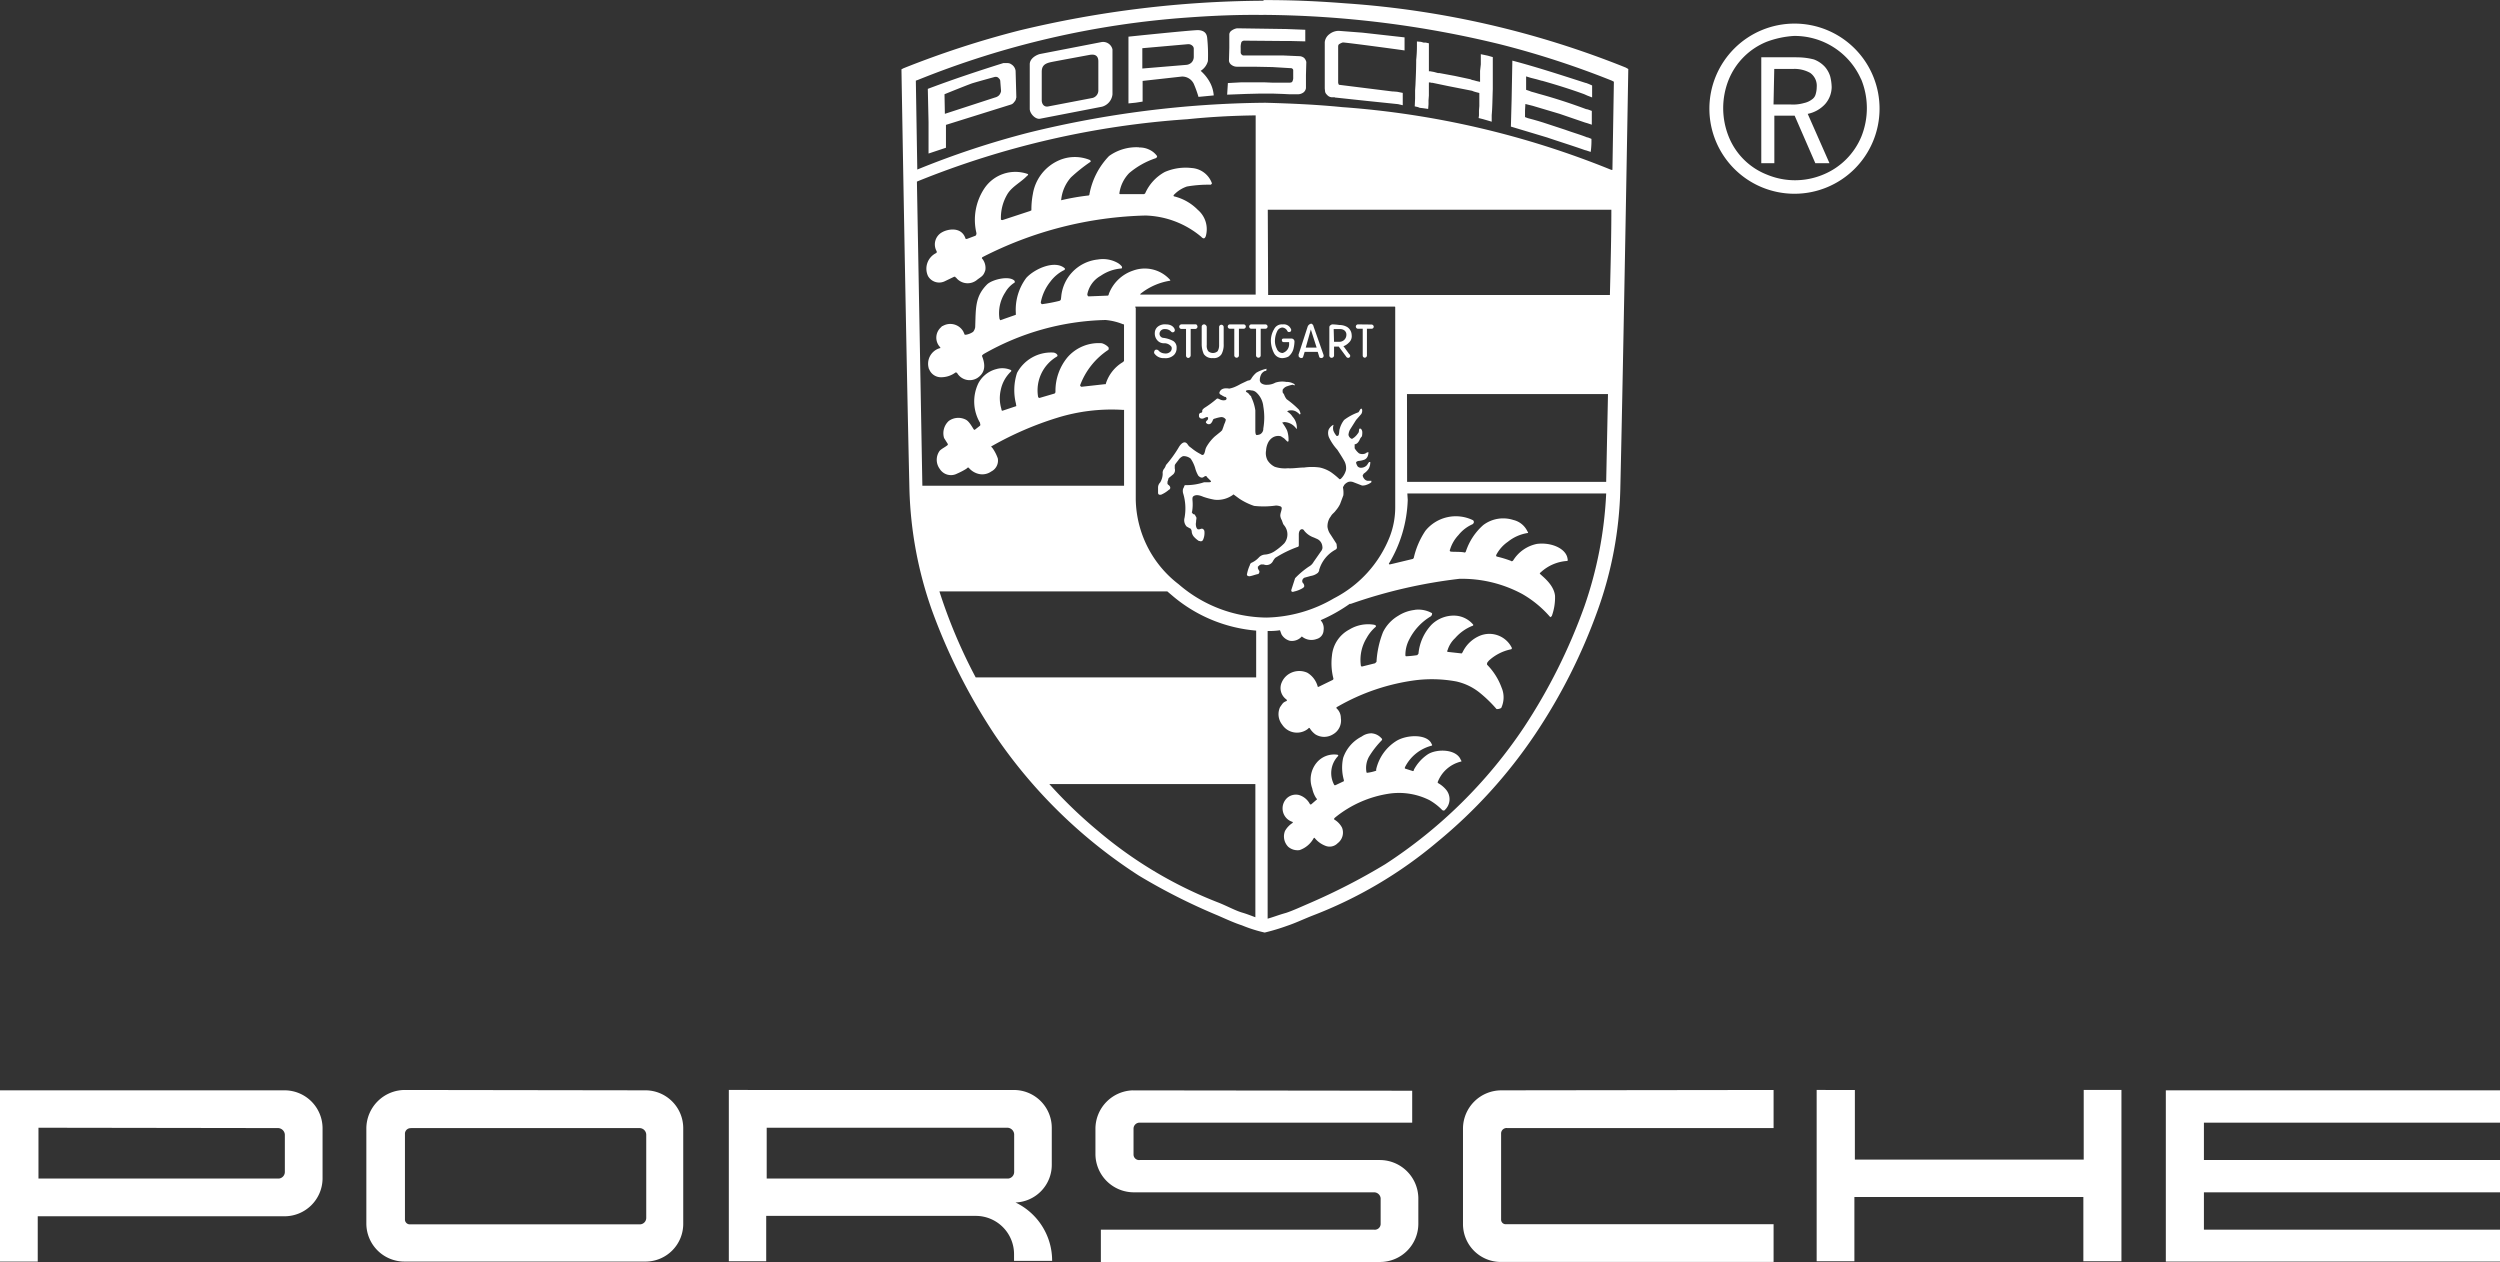 <svg xmlns="http://www.w3.org/2000/svg" width="118.861" height="60" viewBox="0 0 118.861 60"><rect x="0" y="0" width="118.861" height="60" fill="#333333" stroke="none"/><path d="M115.369,125.635a50.551,50.551,0,0,0-11.61,1.415,44.539,44.539,0,0,0-5.5,1.794l-.1.052s.224,13.37.38,19.994a18.684,18.684,0,0,0,1.07,5.727,28,28,0,0,0,2.984,5.917,23.88,23.88,0,0,0,6.849,6.693,28.438,28.438,0,0,0,3.761,1.9c.431.19.811.362,1.139.466a6.6,6.6,0,0,0,1.087.345,9.994,9.994,0,0,0,1.087-.328c.362-.121.725-.293,1.156-.466a20.636,20.636,0,0,0,5.969-3.519,23.746,23.746,0,0,0,4.641-5.106,26.833,26.833,0,0,0,2.984-5.917,18.184,18.184,0,0,0,1.07-5.727c.155-6.642.38-19.994.38-19.994l-.121-.069a43.628,43.628,0,0,0-13.318-3.053c-1.294-.1-2.467-.155-3.778-.155h-.121Zm0,.673h.1a48.712,48.712,0,0,1,11.162,1.4,42.143,42.143,0,0,1,5.3,1.725l.1.052-.069,4.192h-.052a41.958,41.958,0,0,0-12.8-2.984c-1.208-.121-2.415-.173-3.623-.207h-.1a48.733,48.733,0,0,0-11.162,1.415,40.781,40.781,0,0,0-5.313,1.76l-.069-4.227.1-.035a42.148,42.148,0,0,1,12.835-2.967c1.173-.086,2.381-.138,3.588-.121Zm25.256.414a4.045,4.045,0,1,0,4.037,4.054,4.042,4.042,0,0,0-4.037-4.054Zm-26.515.224a.605.605,0,0,0-.242.1.249.249,0,0,0-.121.173v.656l-.017.621a.283.283,0,0,0,.121.19.424.424,0,0,0,.259.086h.828l.863.017.863.052a.115.115,0,0,1,.121.086v.345a.372.372,0,0,1-.035.19c-.017.052-.069.069-.173.069h-.759l-.414-.017h-1.087l-.638.035-.035.552.9-.035.69-.017h.552l.5.017.345.017h.38a.465.465,0,0,0,.259-.086.32.32,0,0,0,.121-.207v-.621l.017-.621a.411.411,0,0,0-.1-.19.379.379,0,0,0-.207-.086l-.794-.035h-1.915l-.052-.035a.149.149,0,0,1-.052-.1v-.224a.76.76,0,0,1,.035-.276.166.166,0,0,1,.155-.069l1.932.017h.276l.673.017v-.552l-.9-.035-2.346-.035Zm-1.846.086c-.328,0-3.312.311-3.312.311v3.174l.345-.035.328-.052v-.983l1.863-.207a.61.61,0,0,1,.569.345,5.2,5.2,0,0,1,.224.621l.725-.069a1.548,1.548,0,0,0-.155-.569,1.959,1.959,0,0,0-.466-.6.783.783,0,0,0,.345-.466,7.79,7.79,0,0,0-.035-1.1C112.678,127.222,112.592,127.049,112.264,127.032Zm6.694.035a.709.709,0,0,0-.449.155.545.545,0,0,0-.224.38v2.208l.017.155a.272.272,0,0,0,.086.138.32.32,0,0,0,.224.121h.138l.035.017h.035l1.449.155,1.5.155.224.052v-.587l-.259-.052-.207-.017h-.035l-1.242-.155-1.242-.155a.069.069,0,0,1-.069-.035l-.017-.069v-1.691c0-.069,0-.121.069-.155a.613.613,0,0,1,.155-.069c.276.017,2.588.328,2.933.38v-.621l-2-.224-1.121-.086Zm21.65.242a3.449,3.449,0,0,1,3.157,2.018l.035.069a3.628,3.628,0,0,1,0,2.691,3.33,3.33,0,0,1-1.811,1.811,3.468,3.468,0,0,1-2.691,0,3.224,3.224,0,0,1-1.811-1.811,3.628,3.628,0,0,1,0-2.691,3.276,3.276,0,0,1,1.811-1.811A4.455,4.455,0,0,1,140.608,127.308Zm-17.941.259v.138a6.135,6.135,0,0,1-.035.742c0,.4-.017.794-.035,1.19l-.017.259v.38l-.017.38.155.035.086.035.155.017.242.035.017-.224v-.19l.017-.224v-.621a.294.294,0,0,1,.121.017h.052l.742.155,1.139.224.086.035.121.035.138.035v.621l-.017.207v.242l-.017.121.207.052.121.035.121.035.173.052v-.311c.035-.38.035-.776.052-1.242v-1.518l-.242-.069-.328-.069v.483l-.035.311v.518h-.017l-.155-.035-.121-.035-.086-.017-.086-.035-.725-.155-.742-.138h-.069l-.19-.052-.19-.035h-.052v-1.328l-.155-.035h-.1l-.121-.035-.19-.017Zm-15.009.035-2.933.569c-.224.069-.466.242-.466.483v2.122c0,.224.276.518.5.466l2.933-.569a.682.682,0,0,0,.5-.587v-2.139a.457.457,0,0,0-.535-.345Zm4.106.1a.272.272,0,0,1,.224.069.187.187,0,0,1,.069.155v.362a.392.392,0,0,1-.1.276.407.407,0,0,1-.276.121l-1.035.086-1.035.086v-.966l2.156-.19Zm-4.606.5c.276-.035.362.121.362.311v1.363a.369.369,0,0,1-.276.38l-2.087.4c-.207.052-.328-.1-.328-.293v-1.346c0-.276.121-.4.449-.466C105.26,128.55,107.157,128.2,107.157,128.2Zm33.554.121h-1.673v5.037h.621V131.1h.966l.983,2.26h.673l-1.035-2.346a1.534,1.534,0,0,0,.828-.466,1.247,1.247,0,0,0,.311-.811,2.333,2.333,0,0,0-.069-.5,1.242,1.242,0,0,0-.259-.466,1.365,1.365,0,0,0-.518-.345A3.2,3.2,0,0,0,140.711,128.326Zm-13.508.155-.035,1.863-.035,1.277,1.725.518c.552.19,1.173.38,1.794.6l.069.017.207.069a3.748,3.748,0,0,0,.035-.621l-.173-.069h-.035l-.035-.017c-.311-.121-.673-.224-1-.345l-1.052-.345-.224-.069-.242-.069-.259-.069-.138-.052v-.311l.017-.311.345.086,1.277.38,1.208.414.121.035.207.069v-.656l-.19-.069-.086-.017c-.742-.276-1.484-.518-2.243-.725l-.173-.052-.19-.052-.086-.035-.155-.052v-.638l.224.069.276.069.242.069h.017c.673.19,1.346.4,2,.638l.155.069.224.086v-.569l-.155-.069-.138-.052h-.017C129.532,129.171,128.376,128.792,127.2,128.481Zm-24,.121H103c-1.208.38-2.4.776-3.588,1.225l.035,1.587V132.9l.828-.276v-1.087l3.088-.966a.275.275,0,0,0,.155-.121.28.28,0,0,0,.086-.155c0-.017.017-.052.017-.069l-.035-1.259a.426.426,0,0,0-.207-.311A.291.291,0,0,0,103.207,128.6Zm36.452.276h.932a1.523,1.523,0,0,1,.776.19.746.746,0,0,1,.311.673,1.2,1.2,0,0,1-.052.345.42.42,0,0,1-.173.242.955.955,0,0,1-.38.173,1.86,1.86,0,0,1-.621.069h-.828l.035-1.691Zm-37.056.38h.035a.168.168,0,0,1,.155.069.187.187,0,0,1,.069.155l.035.449a.393.393,0,0,1-.1.207.411.411,0,0,1-.19.1l-2.381.776-.017-.932s.932-.38,1.311-.518C101.9,129.447,102.6,129.257,102.6,129.257Zm12.4,1.829v8.522h-5.451c-.069,0-.035-.035.035-.086a2.99,2.99,0,0,1,1.311-.569c.052,0,.069-.017,0-.086a1.617,1.617,0,0,0-1.725-.4,1.863,1.863,0,0,0-1.156,1.121.063.063,0,0,1-.069.069l-.88.035c-.052,0-.069-.069-.069-.1a1.287,1.287,0,0,1,.638-.88,1.984,1.984,0,0,1,.966-.345h.017c.035-.017.035-.069.017-.1a.69.69,0,0,0-.207-.173,1.437,1.437,0,0,0-.932-.155,1.953,1.953,0,0,0-1.742,1.794c-.017.1,0,.138-.086.173a7.42,7.42,0,0,1-.811.155c-.035.017-.086-.069-.069-.1a2.257,2.257,0,0,1,.449-.966,1.863,1.863,0,0,1,.621-.535c.069-.017.086-.069.069-.1-.466-.414-1.432.017-1.829.449a2.529,2.529,0,0,0-.5,1.673v.086l-.742.259-.035-.069a1.8,1.8,0,0,1,.276-1.259,1.287,1.287,0,0,1,.449-.466v-.069c-.224-.276-1.052-.086-1.311.155-.587.587-.535,1.139-.569,2.036a.452.452,0,0,1-.1.224.855.855,0,0,1-.345.138h-.052l-.069-.155a.712.712,0,0,0-.983-.259c-.035,0-.052.035-.069.052a.658.658,0,0,0-.069.932c.035.035.052.069,0,.069a.771.771,0,0,0-.518.966c0,.017,0,.017.017.035a.6.6,0,0,0,.552.38,1.15,1.15,0,0,0,.673-.207c.035-.035.069-.017.1,0a.694.694,0,0,0,.966.242c.311-.207.431-.518.224-1.035-.017-.035.035-.069.069-.1a12.208,12.208,0,0,1,5.8-1.622,2.89,2.89,0,0,1,.845.207h.035v1.742l-.052.052a1.835,1.835,0,0,0-.811,1.018c0,.035,0,.035-.069.035l-1.087.121c-.035,0-.069-.052-.069-.069A3.461,3.461,0,0,1,108,142.23a.147.147,0,0,0,0-.121.722.722,0,0,0-.311-.19,1.961,1.961,0,0,0-1.639.673,2.5,2.5,0,0,0-.569,1.6c0,.052,0,.1-.052.121l-.707.207a.074.074,0,0,1-.069-.069,1.862,1.862,0,0,1,.9-1.9c.086-.069-.069-.19-.19-.19a1.836,1.836,0,0,0-1.708.966,2.648,2.648,0,0,0-.052,1.466c0,.052.035.121,0,.121l-.621.207c-.035.017-.069,0-.069-.069a1.761,1.761,0,0,1-.035-.9,1.668,1.668,0,0,1,.5-.9V143.2a1.007,1.007,0,0,0-.707-.052,1.339,1.339,0,0,0-.863.69,2,2,0,0,0,.086,1.863c0,.052.035.1,0,.138l-.242.19c-.017.017-.052,0-.069-.035-.1-.155-.224-.38-.38-.449a.775.775,0,0,0-.794.069.792.792,0,0,0-.224.811l.173.276c.017.017,0,.069-.017.069-.1.086-.259.155-.362.259a.725.725,0,0,0,0,.863.627.627,0,0,0,.828.224,3.39,3.39,0,0,0,.431-.224c.052-.035.069-.086.121-.052a.88.88,0,0,0,.414.276.739.739,0,0,0,.656-.1.579.579,0,0,0,.311-.621,1.972,1.972,0,0,0-.259-.5c-.069-.069-.069-.069,0-.1a15.588,15.588,0,0,1,3.071-1.328,8.73,8.73,0,0,1,3.122-.38h.069v3.606H99.153l-.259-14.457.035-.017a41.517,41.517,0,0,1,12.818-2.95C112.868,131.155,113.9,131.1,115.007,131.086Zm-5.555,1.518a2.231,2.231,0,0,0-1.415.414,3.526,3.526,0,0,0-.932,1.811.063.063,0,0,1-.069.069,10.994,10.994,0,0,0-1.277.224,1.884,1.884,0,0,1,.466-1.087,7.637,7.637,0,0,1,.932-.742c.017-.017,0-.069-.035-.086a1.881,1.881,0,0,0-1.466.017,2.118,2.118,0,0,0-1.242,1.6,3.825,3.825,0,0,0-.069.776l-.069.035-1.311.431-.069-.017a2.2,2.2,0,0,1,.311-1.225c.224-.362.638-.552.932-.863.035-.017.069-.069.035-.086a1.773,1.773,0,0,0-2.07.69,2.7,2.7,0,0,0-.38,2.087.155.155,0,0,1-.035.155l-.414.155c-.035,0-.069,0-.069-.035-.19-.552-.828-.449-1.121-.276a.656.656,0,0,0-.242.9c0,.052,0,.069-.035.086a.827.827,0,0,0-.38,1.087.61.61,0,0,0,.776.259l.466-.224h.052a.034.034,0,0,0,.035.035.7.7,0,0,0,1.018.1c.207-.155.293-.173.38-.449A.7.7,0,0,0,102,137.9c-.035,0,0-.069,0-.069a17.925,17.925,0,0,1,7.763-1.984,4.31,4.31,0,0,1,2.657,1.018.175.175,0,0,0,.121.069c.052-.017.069-.069.086-.1a1.209,1.209,0,0,0-.38-1.259,2.361,2.361,0,0,0-1.121-.638c-.035,0-.035-.069-.017-.069a1.541,1.541,0,0,1,.621-.4,5.913,5.913,0,0,1,1.121-.086c.017,0,.069-.035.069-.069a1.1,1.1,0,0,0-.966-.725,2.49,2.49,0,0,0-1.277.19,2.137,2.137,0,0,0-.932,1.018l-.052.035h-1.121c-.017,0-.052,0-.052-.035a1.7,1.7,0,0,1,.466-.966,3.809,3.809,0,0,1,1.259-.707.107.107,0,0,0,.069-.1.946.946,0,0,0-.38-.311,1.051,1.051,0,0,0-.483-.1Zm22.5,1.622v.828h0Zm-16.371,1.346h16.337c0,1.277-.035,2.622-.069,4.054H115.593l-.017-4.054Zm-6.3,4.606H121.6c.035,0,.035.017.035.035V149.7a3.884,3.884,0,0,1-.259,1.415,5.594,5.594,0,0,1-2.657,2.933,6.578,6.578,0,0,1-3.209.914,6.471,6.471,0,0,1-4.175-1.587,5.185,5.185,0,0,1-2.036-4.02v-9.126C109.262,140.229,109.279,140.177,109.279,140.177Zm12.921.035v0Zm9.626,0-.069,3.554h.017C131.792,143.766,131.827,140.212,131.827,140.212Zm-14.181.776a.225.225,0,0,0-.173.155l-.431,1.328.017.1.086.052c.069,0,.1,0,.121-.069l.069-.224h.621l.069.224c0,.052.069.069.1.069a.123.123,0,0,0,.1-.052.147.147,0,0,0,0-.121l-.466-1.328a.167.167,0,0,0-.121-.138Zm-3.864.035a.1.1,0,1,0,0,.207h.207v1.277a.114.114,0,0,0,.121.1.111.111,0,0,0,.1-.1V141.23h.224a.1.1,0,0,0,0-.207Zm1.018,0a.1.1,0,1,0,0,.207h.224v1.277a.114.114,0,0,0,.121.1.111.111,0,0,0,.1-.1V141.23h.224a.1.1,0,1,0,0-.207Zm1.484,0a.407.407,0,0,0-.4.224,1.07,1.07,0,0,0-.155.552,1.318,1.318,0,0,0,.138.569.442.442,0,0,0,.414.259.723.723,0,0,0,.276-.069.7.7,0,0,0,.259-.431,1.509,1.509,0,0,0,.035-.276.144.144,0,0,0-.155-.155h-.345c-.086,0-.1.035-.1.069,0,.069.035.1.086.1h.259v.069a.432.432,0,0,1-.311.449.3.3,0,0,1-.276-.207.786.786,0,0,1-.086-.4,1.046,1.046,0,0,1,.1-.414.305.305,0,0,1,.242-.19.292.292,0,0,1,.242.155.089.089,0,0,0,.121.052c.052,0,.069-.069.069-.1A.372.372,0,0,0,116.283,141.023Zm3.588,0a.1.1,0,1,0,0,.207h.224v1.277a.1.1,0,0,0,.1.1.111.111,0,0,0,.1-.1V141.23h.224a.1.1,0,0,0,.1-.1.111.111,0,0,0-.1-.1Zm-9.126,0a.542.542,0,0,0-.362.086.385.385,0,0,0-.173.311.488.488,0,0,0,.121.362.4.4,0,0,0,.311.138.413.413,0,0,1,.362.173.225.225,0,0,1-.052.224.318.318,0,0,1-.276.086.407.407,0,0,1-.276-.121.139.139,0,0,0-.155-.052c-.069.035-.069.121-.069.155a.522.522,0,0,0,.483.242.573.573,0,0,0,.466-.155.455.455,0,0,0,.121-.328.359.359,0,0,0-.155-.328,1.3,1.3,0,0,0-.5-.155.2.2,0,0,1-.155-.224.237.237,0,0,1,.259-.19.378.378,0,0,1,.293.121.1.1,0,0,0,.173-.069C111.16,141.23,111.056,141.023,110.746,141.023Zm.725,0a.111.111,0,0,0-.1.1v.017a.111.111,0,0,0,.1.1h.224v1.259a.115.115,0,0,0,.1.121.13.13,0,0,0,.121-.121v-1.259h.224a.111.111,0,0,0,.1-.1c0-.052-.035-.121-.086-.121h-.69Zm7.159,0-.086.052a.131.131,0,0,0-.035.069v1.346a.115.115,0,0,0,.086.121h.017a.115.115,0,0,0,.121-.1v-.431h.224l.345.466a.125.125,0,0,0,.1.069.1.1,0,0,0,.1-.086.123.123,0,0,0-.052-.1l-.276-.38h.035a.656.656,0,0,0,.224-.155.406.406,0,0,0,.138-.362.474.474,0,0,0-.207-.38.739.739,0,0,0-.38-.1A2.673,2.673,0,0,0,118.63,141.023Zm-6.09,0a.111.111,0,0,0-.1.1v.828a1.158,1.158,0,0,0,.1.483.467.467,0,0,0,.431.19.421.421,0,0,0,.414-.19.941.941,0,0,0,.1-.483v-.811a.111.111,0,0,0-.1-.1h-.017a.111.111,0,0,0-.1.1v.863a.567.567,0,0,1-.069.293.335.335,0,0,1-.449,0,.439.439,0,0,1-.069-.293v-.863a.146.146,0,0,0-.138-.121Zm6.176.224h.293a.318.318,0,0,1,.224.069.251.251,0,0,1,.086.207.332.332,0,0,1-.345.328h-.242l-.017-.6Zm-1.087.017.276.863h-.518Zm-2.156,1.88a1.611,1.611,0,0,0-.431.173,1.13,1.13,0,0,0-.259.311.238.238,0,0,1-.069.052l-.086.017-.328.155a2.6,2.6,0,0,1-.311.155,1.271,1.271,0,0,1-.242.069c-.19-.035-.4-.017-.466.19a.1.1,0,0,0,.069.1c.035.017.052.035.086.052l.1.052c.035,0,.052,0,.069.035l.017.035v.017c0,.035-.052.069-.069.069a.384.384,0,0,1-.276-.052h-.017a.083.083,0,0,0-.121,0,4.659,4.659,0,0,1-.587.431l-.069.069-.017.035v.052c0,.052-.052.069-.086.069a.115.115,0,0,0-.069.086v.086a.139.139,0,0,0,.155.1h.035l.155-.069h.069l.017.017v.069a.172.172,0,0,1-.069.086c-.035.052-.052.086,0,.121a.147.147,0,0,0,.224-.017.432.432,0,0,0,.069-.121.109.109,0,0,1,.1-.086,1.616,1.616,0,0,1,.276-.069.247.247,0,0,1,.19.052l.052.052v.035a.841.841,0,0,1-.069.19l-.052.155-.052.138-.069.069-.276.224a2.035,2.035,0,0,0-.38.466.613.613,0,0,0-.069.155c-.035.155-.069.345-.224.224a2.431,2.431,0,0,1-.466-.311.445.445,0,0,1-.155-.155c-.155-.224-.345,0-.431.155a5.646,5.646,0,0,1-.6.828.539.539,0,0,1-.086.173.309.309,0,0,0-.069.242.831.831,0,0,1-.121.414.341.341,0,0,0-.1.242v.242c0,.069.035.1.086.1h.052a1.381,1.381,0,0,0,.362-.224l.052-.035a.106.106,0,0,0,.017-.121l-.017-.035-.035-.035c-.017-.017-.052-.035-.069-.069v-.1l.035-.1a.123.123,0,0,1,.052-.1l.19-.155a.277.277,0,0,0,.069-.276v-.121c0-.052.017-.069.052-.121l.121-.155a.477.477,0,0,1,.224-.19.541.541,0,0,1,.362.121,1.665,1.665,0,0,1,.207.431,1.464,1.464,0,0,0,.155.38c.069.069.155.121.242.069l.052-.035.035-.017c.035,0,.069,0,.086.052l.155.155c.069.052.017.086-.052.086h-.242a2.688,2.688,0,0,1-.828.138h-.052a.063.063,0,0,0-.069.069l-.017.035-.035.069a.42.42,0,0,0,0,.207,2.453,2.453,0,0,1,.069,1.173.442.442,0,0,0,.1.414l.121.069.069.035a.241.241,0,0,1,.052.155.443.443,0,0,0,.086.207,1.1,1.1,0,0,0,.259.224h.035a.114.114,0,0,0,.155-.052.775.775,0,0,0,.069-.4.146.146,0,0,0-.121-.138l-.069.017-.052.017h-.069a.172.172,0,0,1-.069-.086.444.444,0,0,1-.017-.259v-.052l.017-.121a.127.127,0,0,0-.035-.1c-.035-.069-.035-.086-.086-.1-.035,0-.052-.017-.069-.052-.035-.035-.035-.052-.017-.069a2.1,2.1,0,0,0,.017-.569c0-.069,0-.121.035-.155.138-.121.362-.035.483.017a3.5,3.5,0,0,0,.535.138,1.257,1.257,0,0,0,.863-.224c.017-.017.017-.035.052-.017l.259.19a2.978,2.978,0,0,0,.707.345,4.172,4.172,0,0,0,1.035-.017.609.609,0,0,1,.242.052l.035.052c0,.138-.069.242-.069.38a.491.491,0,0,0,.069.207l.069.19.052.069a.675.675,0,0,1,0,.845,2.745,2.745,0,0,1-.414.345.984.984,0,0,1-.483.19.432.432,0,0,0-.311.138,1.073,1.073,0,0,1-.328.242.148.148,0,0,0-.1.121,1.8,1.8,0,0,0-.138.431c-.017.069.052.1.121.1.121-.017.242-.069.38-.1.069,0,.1-.086.086-.155l-.017-.017-.052-.1v-.086c.035-.017.052-.052.086-.069a.164.164,0,0,1,.121-.035h.069a.342.342,0,0,0,.449-.173h0a.958.958,0,0,1,.1-.138,5.423,5.423,0,0,1,1.052-.518.074.074,0,0,0,.069-.069v-.535c0-.086.035-.242.155-.242a.116.116,0,0,1,.1.069,1,1,0,0,0,.466.328l.155.069a.426.426,0,0,1,.242.345.262.262,0,0,1-.052.224l-.362.518a.561.561,0,0,1-.224.224,3.973,3.973,0,0,0-.656.552l-.173.535c-.035.1.035.138.121.1a1.36,1.36,0,0,0,.4-.155l.069-.052a.1.1,0,0,0,.017-.069.213.213,0,0,0-.069-.138.157.157,0,0,1,0-.173c.017-.035.052-.052.069-.069l.311-.086a.694.694,0,0,0,.345-.155c.017-.035.035-.052.052-.086V152.7a1.607,1.607,0,0,1,.776-.966.116.116,0,0,0,.069-.121l-.017-.155-.276-.431a.809.809,0,0,1-.155-.38.82.82,0,0,1,.1-.414l.069-.1c.052-.1.155-.155.224-.259a1.391,1.391,0,0,0,.207-.311l.155-.414a1.279,1.279,0,0,0-.017-.362c0-.052.035-.069.052-.121a.471.471,0,0,1,.207-.155.379.379,0,0,1,.242.017l.4.155a.51.51,0,0,0,.224-.035.716.716,0,0,0,.224-.121v-.069h-.19a.251.251,0,0,1-.155-.1.31.31,0,0,1-.069-.155l.052-.086a.8.8,0,0,0,.242-.242.677.677,0,0,0,.069-.311h-.052c-.069.069-.086.155-.173.207a.38.38,0,0,1-.224.069.211.211,0,0,1-.155-.069.613.613,0,0,1-.069-.155c-.017-.069.069-.086.1-.1a1.008,1.008,0,0,0,.311-.069.3.3,0,0,0,.138-.155.5.5,0,0,0,.035-.155c0-.035,0-.052-.017-.035-.069,0-.1.052-.155.069a.383.383,0,0,1-.276-.017.908.908,0,0,1-.207-.242v-.19c.1,0,.19-.1.242-.224l.035-.069.069-.086a.839.839,0,0,0,.017-.207.257.257,0,0,0-.069-.155h-.069c-.035.069,0,.155-.069.224a.9.9,0,0,1-.173.19c-.052.035-.086.069-.121.069a.249.249,0,0,1-.155-.19.64.64,0,0,1,.069-.242l.293-.466.242-.276c.052-.069.069-.224.017-.259-.069-.017-.1.138-.155.173a2.538,2.538,0,0,0-.673.362,1.169,1.169,0,0,0-.207.414c-.035.086-.017.207-.052.293,0,.035-.069.069-.1.052a.8.8,0,0,1-.155-.259.491.491,0,0,1,0-.224c.017-.035,0-.052-.017-.035a.517.517,0,0,0-.207.224.525.525,0,0,0,.035.4,2.418,2.418,0,0,0,.38.552c.1.155.224.345.311.5a.7.7,0,0,1,.1.466.91.91,0,0,1-.242.414s-.052.035-.069.017a3.641,3.641,0,0,0-.4-.328,1.608,1.608,0,0,0-.535-.224,2.671,2.671,0,0,0-.742,0c-.259,0-.518.052-.776.035a1.534,1.534,0,0,1-.621-.069.852.852,0,0,1-.345-.311.724.724,0,0,1-.069-.466.957.957,0,0,1,.1-.38.609.609,0,0,1,.224-.242.5.5,0,0,1,.38-.052l.155.1.155.155.052-.017a1.341,1.341,0,0,0-.069-.518,2.066,2.066,0,0,0-.224-.362c0-.035.069-.017.086-.035a.731.731,0,0,1,.587.328l.017-.017a.778.778,0,0,0-.207-.569.7.7,0,0,0-.224-.224c-.069-.017.035-.069.086-.069a.479.479,0,0,1,.311.052l.1.069.069.069c.017,0,.052-.035.035-.052a.517.517,0,0,0-.069-.173,4.39,4.39,0,0,0-.518-.449l-.069-.052a.717.717,0,0,1-.121-.224l-.069-.1v-.121a.381.381,0,0,1,.224-.173,1.438,1.438,0,0,1,.259-.069l.086.035s.017-.052-.017-.069a.7.7,0,0,0-.38-.1,1.058,1.058,0,0,0-.518.035.786.786,0,0,1-.38.1.439.439,0,0,1-.259-.052.2.2,0,0,1-.1-.155.609.609,0,0,1,.069-.293.378.378,0,0,1,.173-.155c.069,0,.086-.035.069-.069.035-.052-.017-.035-.052-.017Zm-.673,1.018a.363.363,0,0,1,.224.086,1.024,1.024,0,0,1,.345.673,3.079,3.079,0,0,1,0,1.052.293.293,0,0,1-.155.276.5.5,0,0,1-.155.035c-.052,0-.069-.086-.069-.224v-.949a2.142,2.142,0,0,0-.19-.621c0-.052-.035-.069-.069-.1l-.069-.086c-.035-.035-.086-.052-.121-.086l.017-.052a.384.384,0,0,1,.242,0Zm7.4.173h9.557l-.086,4.175H122.2Zm.017,4.727h9.454a18.956,18.956,0,0,1-1.035,5.365,26.857,26.857,0,0,1-2.881,5.762,22.98,22.98,0,0,1-6.59,6.5,29.87,29.87,0,0,1-3.623,1.863c-.4.173-.776.345-1.087.449-.362.1-.673.224-.88.276V155.6a3.348,3.348,0,0,0,.587-.035l.069.19a.654.654,0,0,0,.4.311.627.627,0,0,0,.569-.207.707.707,0,0,0,.707.121.44.44,0,0,0,.328-.414.58.58,0,0,0-.069-.38l-.069-.1a7.688,7.688,0,0,0,1.38-.776h.052a23.938,23.938,0,0,1,5.158-1.19,6.037,6.037,0,0,1,3,.725,5.1,5.1,0,0,1,1.328,1.1l.069-.052a2.582,2.582,0,0,0,.155-.966c-.052-.518-.569-.9-.725-1.052,0,0,0-.035.052-.069a2.029,2.029,0,0,1,1.242-.535c.052,0,.035-.069.017-.155-.1-.449-.776-.742-1.449-.656a1.732,1.732,0,0,0-1.121.776c-.017.035-.086.069-.1.035a5.012,5.012,0,0,0-.673-.207c-.069-.017-.035-.086-.035-.086a1.734,1.734,0,0,1,.552-.621,1.991,1.991,0,0,1,.932-.414c.035,0,.035-.052,0-.069a.987.987,0,0,0-.673-.552,1.573,1.573,0,0,0-1.432.242A2.872,2.872,0,0,0,125,151.8c-.017.052-.035.069-.069.069-.19-.052-.638-.017-.673-.052-.035,0-.035-.069-.017-.086a1.725,1.725,0,0,1,.4-.69,1.768,1.768,0,0,1,.673-.518l.035-.035a.109.109,0,0,0-.017-.155h0a1.862,1.862,0,0,0-2.26.5,3.827,3.827,0,0,0-.552,1.277c0,.017-.035.069-.069.069l-.932.224-.155.035-.034-.035a6.23,6.23,0,0,0,.9-3.036Zm-12.8,1.5c.052.207.155.4.224.6Zm1.052,2.191a6.536,6.536,0,0,0,5,2.467,6.373,6.373,0,0,0,4.089-1.553,6.433,6.433,0,0,1-4.089,1.518A6.529,6.529,0,0,1,110.47,152.754Zm-.328.5h0Zm-10.178.466H110.8l.224.19a7.042,7.042,0,0,0,4,1.673v2.225H101.689a24.8,24.8,0,0,1-1.725-4.089Zm22.6.88a1.828,1.828,0,0,0-.776.276,1.849,1.849,0,0,0-.725.776,4.529,4.529,0,0,0-.311,1.415l-.069.069-.621.155a.061.061,0,0,1-.052-.035,1.989,1.989,0,0,1,.276-1.328,1.883,1.883,0,0,1,.4-.5c.035-.017.052-.069.035-.086l-.069-.035a1.715,1.715,0,0,0-1.19.224,1.56,1.56,0,0,0-.828,1.242,2.9,2.9,0,0,0,.069,1.087.069.069,0,0,1-.035.069l-.673.328h-.035a1.086,1.086,0,0,0-.5-.673.932.932,0,0,0-.828.035.878.878,0,0,0-.38.414.664.664,0,0,0,.224.828c0,.017.035.052,0,.069-.173.069-.173.1-.311.293a.8.8,0,0,0,.1.828.842.842,0,0,0,1.173.242.457.457,0,0,0,.1-.086.061.061,0,0,1,.052.035.988.988,0,0,0,.259.276.794.794,0,0,0,.828,0,.754.754,0,0,0,.38-.776.616.616,0,0,0-.207-.466c-.017-.035,0-.052.069-.086a10.023,10.023,0,0,1,3.64-1.242,6.383,6.383,0,0,1,1.984.052,2.7,2.7,0,0,1,1.156.569,6.155,6.155,0,0,1,.759.742.359.359,0,0,0,.224-.052,1.179,1.179,0,0,0,.017-.966A3.039,3.039,0,0,0,126,157.2v-.035c0-.069.035-.086.086-.155a2.212,2.212,0,0,1,1.035-.535.058.058,0,0,0,.052-.086,1.191,1.191,0,0,0-1.5-.569,1.586,1.586,0,0,0-.828.776c-.017.035-.052.086-.069.069l-.621-.069c-.069,0-.052-.069-.035-.069a1.3,1.3,0,0,1,.362-.587,2.143,2.143,0,0,1,.828-.587c.035,0,.035-.035.035-.052a1.2,1.2,0,0,0-.863-.431,1.506,1.506,0,0,0-1.121.431,2.31,2.31,0,0,0-.621,1.38c-.035.035-.052.069-.069.069a4.779,4.779,0,0,1-.518.052c-.035,0-.035-.052-.035-.069a1.58,1.58,0,0,1,.19-.742,2.684,2.684,0,0,1,1.018-1.087c.069-.052.069-.155.052-.155a1.324,1.324,0,0,0-.811-.155Zm-7.573,3.709h0l.017,4.054Zm5.538,2.156a.807.807,0,0,0-.483.155,1.772,1.772,0,0,0-.88,1.018,2.176,2.176,0,0,0,.035,1.052v.052l-.4.19h-.052a1.173,1.173,0,0,1,.155-1.363c.035-.035.052-.069-.017-.086a1.081,1.081,0,0,0-.966.362,1.248,1.248,0,0,0-.224,1.242,1.329,1.329,0,0,0,.19.466s.069.052.017.069l-.259.224h-.052a.863.863,0,0,0-.535-.449.627.627,0,0,0-.569.155.677.677,0,0,0-.017.949l.017.017a.649.649,0,0,0,.259.155.033.033,0,0,1,.017.052,1.087,1.087,0,0,0-.362.38.7.7,0,0,0,.155.759.681.681,0,0,0,.535.155,1.214,1.214,0,0,0,.673-.569s.035-.035.052,0a1.213,1.213,0,0,0,.5.362.53.53,0,0,0,.587-.121.633.633,0,0,0,.207-.742.959.959,0,0,0-.362-.38c-.035-.035,0-.069.035-.1a5.312,5.312,0,0,1,2.6-1.139,3.234,3.234,0,0,1,1.88.311,2.742,2.742,0,0,1,.621.483c.017,0,.086.035.1,0a.7.7,0,0,0,.069-.983,1.358,1.358,0,0,0-.38-.311l-.017-.035a1.583,1.583,0,0,1,1.1-.983c.052,0,.035-.035,0-.086-.207-.518-1.139-.535-1.57-.259a2.031,2.031,0,0,0-.656.725c0,.035-.017.069-.052.069l-.38-.121v-.052a1.968,1.968,0,0,1,1.277-1.035c.035-.017.017-.052,0-.069-.19-.5-1.208-.466-1.708-.138a2.162,2.162,0,0,0-.932,1.328v.069a1.962,1.962,0,0,1-.431.1c-.017,0-.035-.017-.035-.052a1.11,1.11,0,0,1,.121-.707,4.276,4.276,0,0,1,.6-.776c.035-.035.035-.086,0-.1a.687.687,0,0,0-.483-.242Zm-15.336,2.415h9.8v6.331c-.19-.069-.4-.155-.638-.224-.328-.1-.673-.293-1.1-.466a20.048,20.048,0,0,1-5.727-3.4A21.978,21.978,0,0,1,105.191,162.88Zm36.486,14.543v8.143h1.794v-3.053h10.886v3.053h1.811v-8.143h-1.794v3.312H143.489v-3.312Zm-67.125,0a1.837,1.837,0,0,0-1.829,1.811v4.554a1.811,1.811,0,0,0,1.829,1.794H85.99a1.793,1.793,0,0,0,1.794-1.794v-4.554a1.8,1.8,0,0,0-1.76-1.794l-11.472-.017Zm15.405,0v8.143h1.777v-2.156h9.989a1.819,1.819,0,0,1,1.794,1.811v.328h1.811v-.017a3.067,3.067,0,0,0-1.742-2.76,1.79,1.79,0,0,0,1.725-1.794v-1.76a1.8,1.8,0,0,0-1.811-1.794ZM55.3,177.44v8.143h1.794v-2.156H68.825a1.808,1.808,0,0,0,1.811-1.794v-2.4a1.807,1.807,0,0,0-1.811-1.794H55.3Zm71.386,0a1.823,1.823,0,0,0-1.829,1.794v4.554a1.8,1.8,0,0,0,1.777,1.811h12.99v-1.794H126.893a.217.217,0,0,1-.224-.224v-4.106a.261.261,0,0,1,.293-.242h12.662v-1.811l-12.938.017Zm31.587,0v8.143h15.888v-1.518H160.084v-1.777h14.077v-1.535H160.084v-1.777h14.077V177.44Zm-49.114,0a1.831,1.831,0,0,0-1.777,1.829v1.208a1.826,1.826,0,0,0,1.829,1.811h11.42a.316.316,0,0,1,.311.276v1.242a.28.28,0,0,1-.311.259H107.64V185.6h13.3a1.819,1.819,0,0,0,1.794-1.811v-1.225a1.834,1.834,0,0,0-1.811-1.811H109.486a.263.263,0,0,1-.293-.259h0v-1.242a.287.287,0,0,1,.293-.276h12.956v-1.518l-13.284-.017Zm-17.407,1.777h11.455a.334.334,0,0,1,.311.311v1.794a.316.316,0,0,1-.276.311H91.752v-2.415Zm-34.658,0,11.438.017a.334.334,0,0,1,.311.311v1.777a.316.316,0,0,1-.276.311H57.129v-2.415Zm17.752.017H85.714a.321.321,0,0,1,.311.311V183.5a.306.306,0,0,1-.293.311H74.777a.228.228,0,0,1-.224-.224v-4.106a.268.268,0,0,1,.293-.242Z" transform="translate(-55.3 -125.6)" fill="#fff"></path></svg>